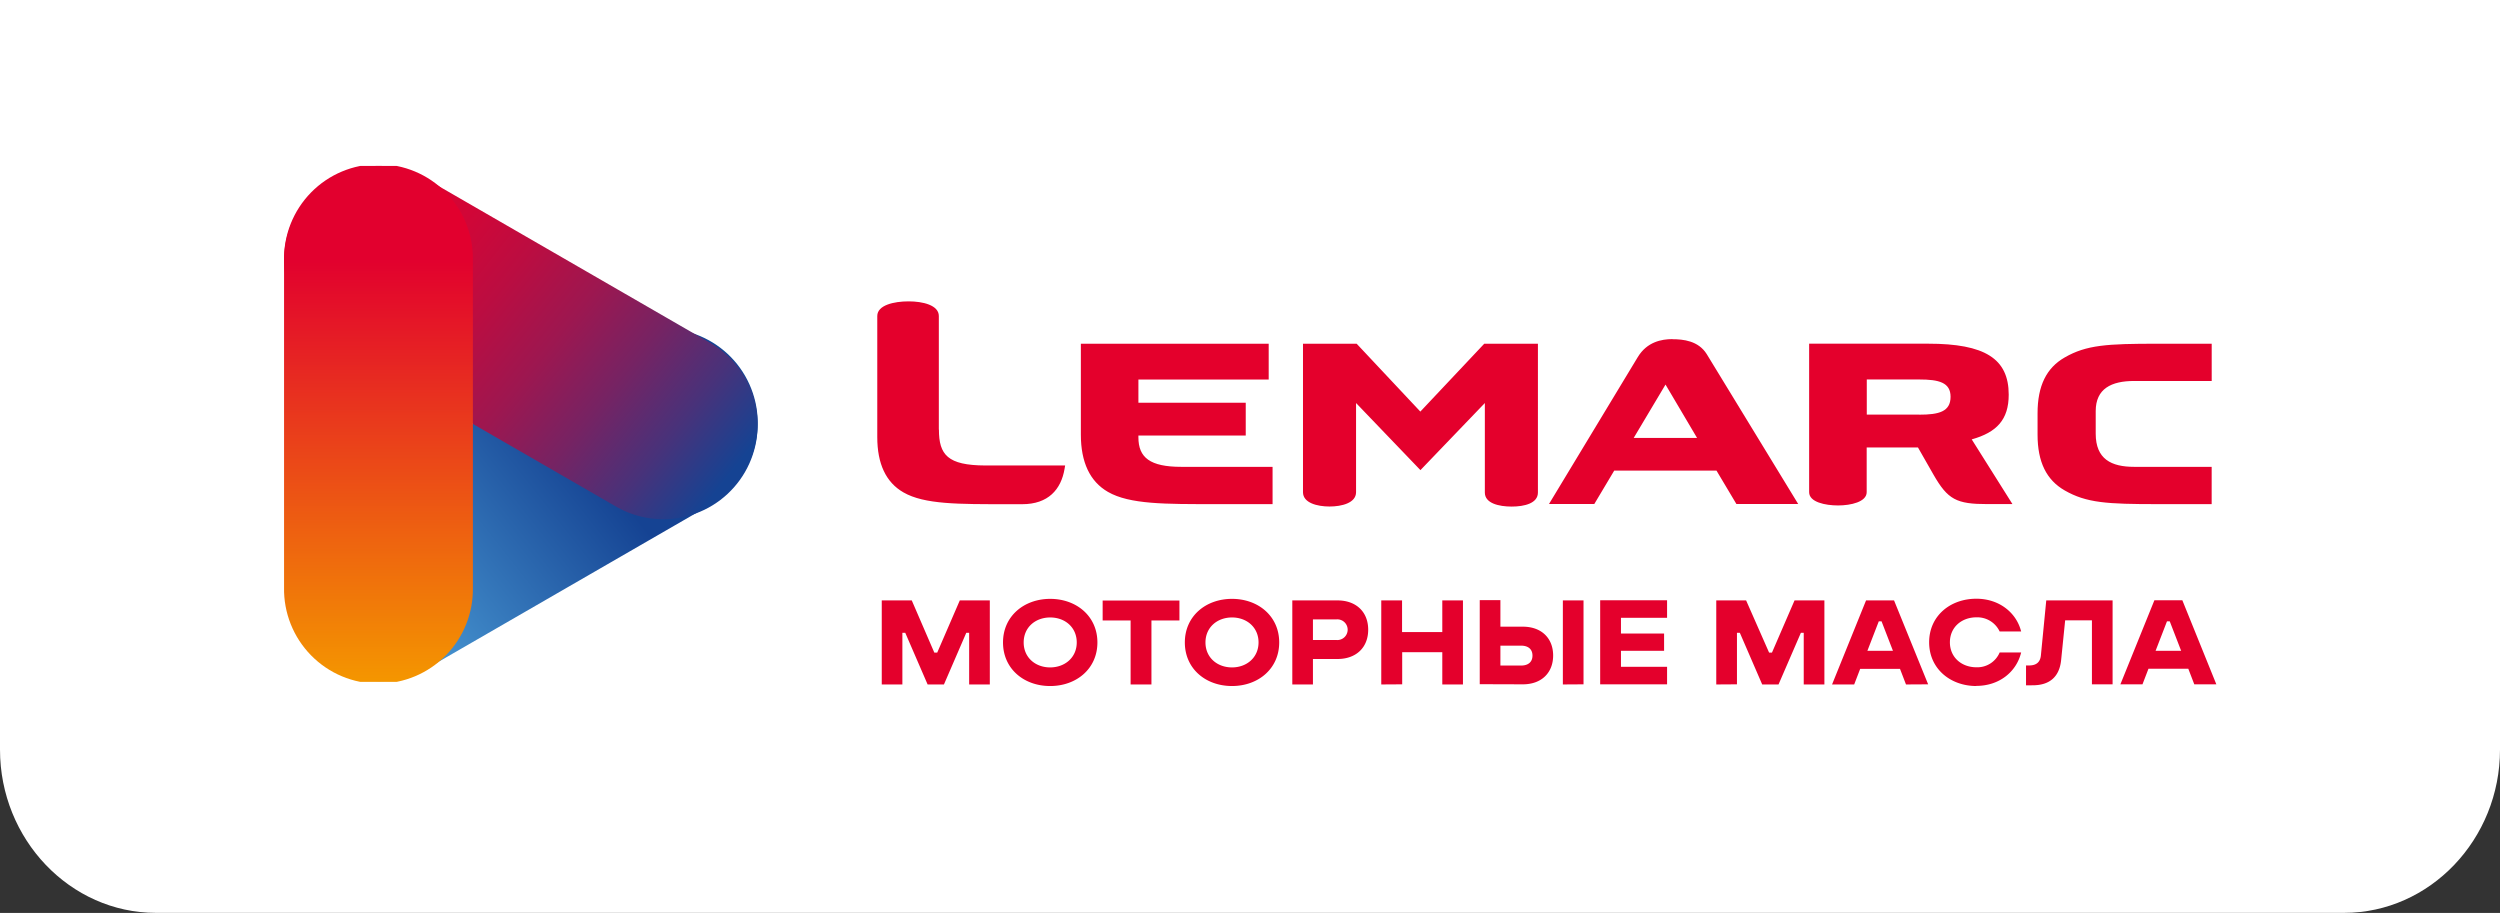 <?xml version="1.0" encoding="UTF-8"?> <svg xmlns="http://www.w3.org/2000/svg" xmlns:xlink="http://www.w3.org/1999/xlink" viewBox="0 0 753.73 275.24"><rect x="0" y="0" width="753.73" height="275.24" fill="#333333" stroke="none"/><defs><style>.a{fill:none;clip-rule:evenodd;}.b{fill:#fff;fill-rule:evenodd;}.c{clip-path:url(#a);}.d{fill:url(#b);}.e{clip-path:url(#c);}.f{fill:url(#d);}.g{clip-path:url(#e);}.h{fill:url(#f);}.i{fill:#e4002c;}</style><clipPath id="a" transform="translate(-48.56 -149.37)"><path class="a" d="M233.84,252.52l-85.4,49.3a28.47,28.47,0,0,0,28.46,49.31l85.41-49.31a28.47,28.47,0,1,0-28.47-49.3Z"></path></clipPath><linearGradient id="b" x1="99.36" y1="199.72" x2="218.13" y2="106.18" gradientUnits="userSpaceOnUse"><stop offset="0" stop-color="#4694d0"></stop><stop offset="0.16" stop-color="#4694d0"></stop><stop offset="0.66" stop-color="#154393"></stop><stop offset="1" stop-color="#154393"></stop></linearGradient><clipPath id="c" transform="translate(-48.56 -149.37)"><path class="a" d="M138,213.64a28.46,28.46,0,0,0,10.42,38.88l85.4,49.31a28.47,28.47,0,1,0,28.47-49.3L176.9,203.22A28.44,28.44,0,0,0,138,213.64Z"></path></clipPath><linearGradient id="d" x1="95.5" y1="56.89" x2="214.27" y2="150.42" gradientUnits="userSpaceOnUse"><stop offset="0" stop-color="#e2002e"></stop><stop offset="0.13" stop-color="#de0130"></stop><stop offset="0.27" stop-color="#d10637"></stop><stop offset="0.41" stop-color="#bb0d41"></stop><stop offset="0.56" stop-color="#9d1750"></stop><stop offset="0.71" stop-color="#762363"></stop><stop offset="0.86" stop-color="#48327a"></stop><stop offset="1" stop-color="#154393"></stop></linearGradient><clipPath id="e" transform="translate(-48.56 -149.37)"><path class="a" d="M134.2,227.87v98.61a28.47,28.47,0,1,0,56.93,0V227.87a28.47,28.47,0,1,0-56.93,0"></path></clipPath><linearGradient id="f" x1="114.11" y1="205.58" x2="114.11" y2="50.03" gradientUnits="userSpaceOnUse"><stop offset="0" stop-color="#f49600"></stop><stop offset="0.82" stop-color="#e2002e"></stop><stop offset="1" stop-color="#e2002e"></stop></linearGradient></defs><path class="b" d="M802.29,149.37v226c0,27.07-21.15,49.22-47,49.22H95.56c-25.85,0-47-22.15-47-49.22v-226Z" transform="translate(-48.56 -149.37)"></path><g class="c"><rect class="d" x="81.6" y="99.33" width="150.43" height="110.29"></rect></g><g class="e"><rect class="f" x="81.6" y="50.03" width="150.43" height="110.29"></rect></g><g class="g"><rect class="h" x="85.64" y="50.03" width="56.93" height="155.55"></rect></g><path class="i" d="M391.78,281.22v-.54h32.36v-9.89H391.78v-7h39.28V253H374.43v27.42c0,8.27,2.7,14.11,8.18,17.26,6.56,3.77,17.26,3.68,32.45,3.68h17.17V290.12H404.72c-9.44,0-12.94-2.79-12.94-8.9m262.39-12.86c0-10.87-7.2-15.37-24.27-15.37H594v44.77c0,3,4.85,4,8.72,4s8.63-1.08,8.63-4V284.27h15.46l4.67,8.18c4.32,7.55,6.93,8.9,16.27,8.9h7.55l-12.28-19.51C650.56,279.72,654.17,275.9,654.17,268.36Zm-27,6H611.38V263.78H627.2c5.93,0,9.44.9,9.44,5.21C636.64,273.49,633.13,274.39,627.2,274.39Zm-295.56,4.52V244.65c0-3.29-4.86-4.42-9.11-4.42-4.42,0-9.45,1.13-9.45,4.42v36.52c0,8,2.6,13.62,7.89,16.65,6.33,3.65,16.66,3.56,31.32,3.56h4.51c7.8,0,11.71-4.42,12.75-10.67l.17-1H345.61C334.24,289.67,331.64,286.46,331.64,278.91Zm145.17-5.42L457.58,253H441.4v44.77c0,3.23,4.31,4.31,8,4.31s8-1.08,8-4.31V270.88l19.41,20.23,19.42-20.23v27c0,3.23,4.22,4.22,8.09,4.22s7.91-1,7.91-4.22V253H496.05Zm76-21.85c-3.24,0-7.64.81-10.43,5.4l-26.78,44.31h13.66l6-10.06h30.84l6,10.06H590.7l-27.59-45.21C560.59,252.09,556,251.64,552.77,251.64ZM541.11,281.4l9.59-16.09,9.51,16.09ZM692,264.23h23.37V253H699c-15.19,0-21.39.36-27.95,4.14-5.49,3.14-8.18,8.54-8.18,16.81v6.47c0,8.27,2.69,13.66,8.18,16.81,6.56,3.77,12.76,4.13,27.95,4.13h16.36V290.12H692c-6.92,0-11.6-2.34-11.6-10v-6.83C680.41,266.57,685.09,264.23,692,264.23Z" transform="translate(-48.56 -149.37)"></path><path class="i" d="M701.89,336.69h.83l3.44,8.9h-7.71Zm14.88,19-10.25-25.34h-8.43l-10.25,25.34h6.66l1.81-4.71h12l1.81,4.71Zm-55.36.29c5.11,0,8-2.57,8.55-7.46l1.23-12.13h8.07v19.3h6.23V330.39h-20L663.87,347c-.21,2.06-1.44,3-3.54,3h-.94v6Zm-17,.18c6.88,0,12.09-4.2,13.51-10.07h-6.48a7.31,7.31,0,0,1-7,4.46c-4.49,0-8-3-8-7.53s3.51-7.53,8-7.53a7.44,7.44,0,0,1,7,4.27h6.48c-1.42-5.69-6.63-9.88-13.51-9.88-7.89,0-14.23,5.21-14.23,13.14S636.54,356.2,644.43,356.2ZM615,336.69h.83l3.44,8.9h-7.71Zm14.88,19L619.6,330.39h-8.44l-10.25,25.34h6.67l1.81-4.71h12l1.81,4.71Zm-57.64,0V340.16h.87l6.74,15.57h4.92l6.74-15.57h.86v15.57h6.23V330.39h-9l-6.81,15.74h-.86L575,330.39h-9v25.34Zm-21.07,0v-5.29h-13.9v-4.81h13v-5.22h-13v-4.74h13.9v-5.28H531v25.34Zm-50.25-11.66h6.23c2.21,0,3.44,1.12,3.44,3s-1.23,3-3.44,3h-6.23Zm25.06,11.66V330.39h-6.23v25.34Zm-18.29,0c5.65,0,9.13-3.51,9.13-8.69s-3.48-8.69-9.13-8.69h-6.77v-8h-6.23v25.34Zm-36.38,0V346h12.09v9.74h6.23V330.39h-6.23v9.55H471.27v-9.55H465v25.34ZM444.4,336.11h7.1a3.12,3.12,0,1,1,0,6.22h-7.1Zm0,19.62v-7.68h7.42c5.58,0,9.24-3.44,9.24-8.83s-3.66-8.83-9.24-8.83H438.18v25.34ZM420,350.59c-4.48,0-8-3-8-7.53s3.52-7.53,8-7.53,8,3,8,7.53S424.45,350.59,420,350.59Zm0,5.61c7.9,0,14.23-5.21,14.23-13.14s-6.33-13.14-14.23-13.14-14.22,5.21-14.22,13.14S412.07,356.2,420,356.2Zm-24.29-.47v-19.3h8.44v-6H381v6h8.43v19.3Zm-30.52-5.14c-4.49,0-8-3-8-7.53s3.51-7.53,8-7.53,8,3,8,7.53S369.64,350.59,365.15,350.59Zm0,5.61c7.89,0,14.23-5.21,14.23-13.14s-6.34-13.14-14.23-13.14-14.23,5.21-14.23,13.14S357.26,356.2,365.15,356.2Zm-44.57-.47V340.16h.87l6.74,15.57h4.92l6.73-15.57h.87v15.57h6.23V330.39h-9.05l-6.81,15.74h-.87l-6.8-15.74h-9.05v25.34Z" transform="translate(-48.56 -149.37)"></path></svg> 